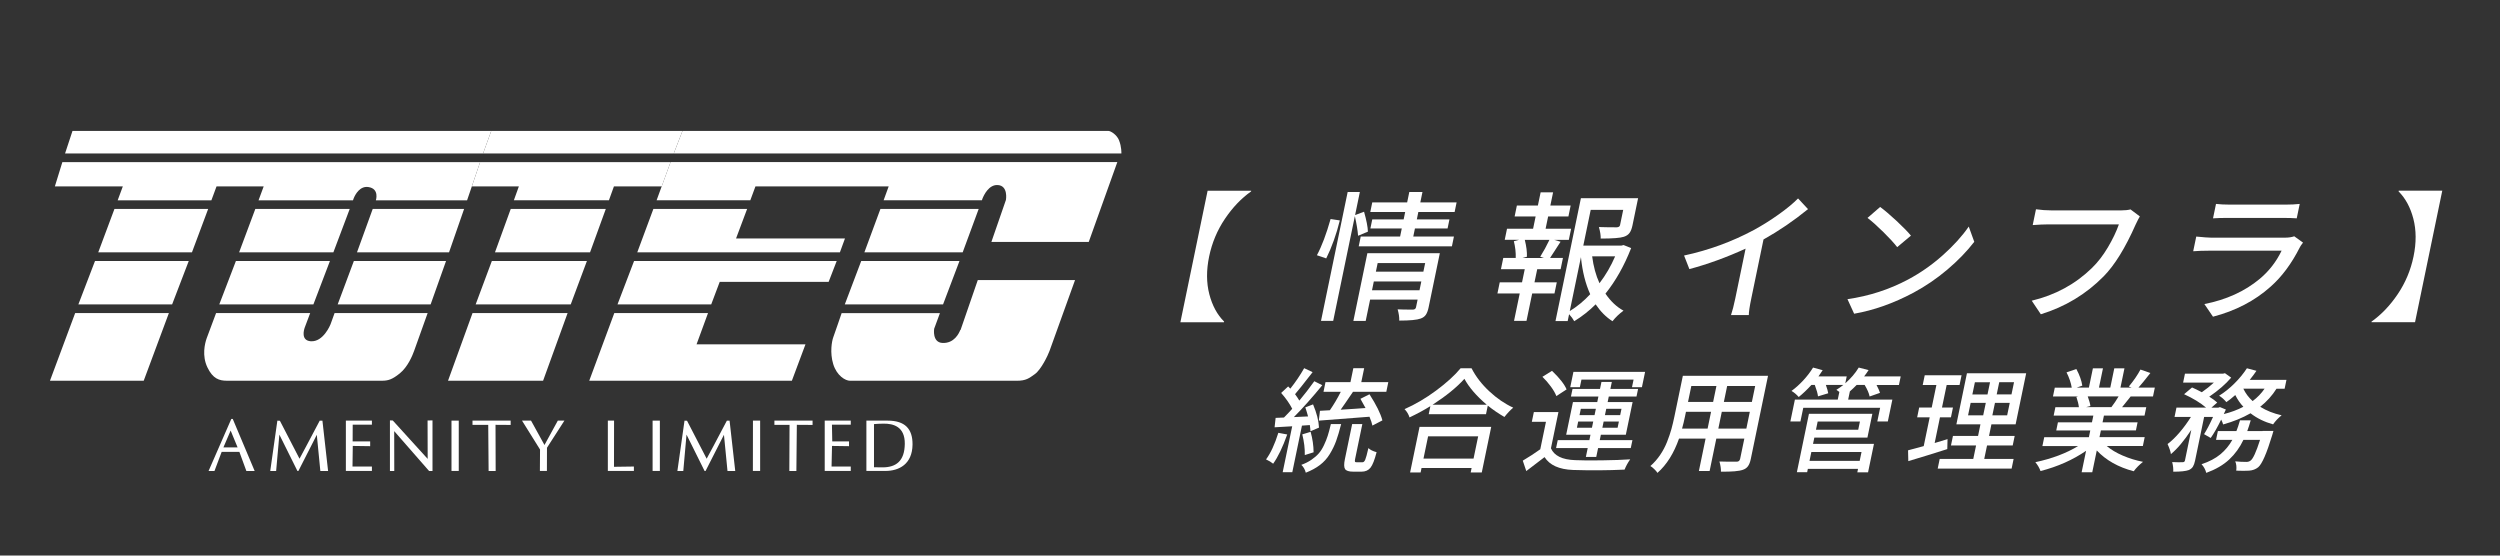 <?xml version="1.0" encoding="UTF-8"?>
<svg id="_レイヤー_2" data-name="レイヤー 2" xmlns="http://www.w3.org/2000/svg" viewBox="0 0 720 160">
  <rect x="0" y="0" width="720" height="160" fill="#333333" stroke="none"/>
  <g id="_統合運用のコピー" data-name="統合運用のコピー">
    <g>
      <rect width="720" height="160" style="fill: none; stroke-width: 0px;"/>
      <g>
        <g>
          <g>
            <polygon points="68.86 72.68 73.53 60.18 100.72 60.18 96.01 72.68 68.86 72.68" style="fill: #fff; stroke-width: 0px;"/>
            <polygon points="95.02 75.17 90.26 87.67 63.15 87.67 67.94 75.17 95.02 75.17" style="fill: #fff; stroke-width: 0px;"/>
            <polygon points="97.25 87.67 124.02 87.67 128.46 75.17 101.91 75.17 97.25 87.67" style="fill: #fff; stroke-width: 0px;"/>
            <path d="M95.19,93.4c-.04.11-2.07,5.17-5.72,4.88-2.82-.23-1.97-3.19-1.71-3.94l1.57-4.17h-27.1s-2.14,5.66-2.7,7.23c-.56,1.57-1.39,5.06.19,8.38,1.58,3.32,3.45,3.87,5.62,3.87h44.64c1.75,0,2.93-.32,5.15-2.11,2.3-1.85,3.66-5.14,4.15-6.53.48-1.39,3.88-10.85,3.88-10.85h-26.8l-1.17,3.24Z" style="fill: #fff; stroke-width: 0px;"/>
            <path d="M17.96,46.69l-2.16,7h19.57l-1.48,4h26.99l1.48-4h13.58l-1.48,4h27.2l.22-.62c.48-1.15,1.81-3.57,4.23-3.2,3.24.49,2.14,3.82,2.14,3.82h26.27l3.75-10.99H17.96Z" style="fill: #fff; stroke-width: 0px;"/>
            <polygon points="102.81 72.68 129.32 72.68 133.66 60.18 107.34 60.18 102.81 72.68" style="fill: #fff; stroke-width: 0px;"/>
            <polygon points="32.96 60.18 28.29 72.68 55.28 72.68 59.95 60.18 32.96 60.18" style="fill: #fff; stroke-width: 0px;"/>
            <polygon points="22.57 87.67 49.57 87.67 54.36 75.17 27.36 75.17 22.57 87.67" style="fill: #fff; stroke-width: 0px;"/>
            <polygon points="20.88 37.7 18.74 44.19 139.13 44.19 141.48 37.7 20.88 37.7" style="fill: #fff; stroke-width: 0px;"/>
            <polygon points="14.39 109.65 41.39 109.65 48.64 90.16 21.65 90.16 14.39 109.65" style="fill: #fff; stroke-width: 0px;"/>
          </g>
          <g>
            <polygon points="136.99 87.67 164.37 87.67 169.03 75.17 141.65 75.17 136.99 87.67" style="fill: #fff; stroke-width: 0px;"/>
            <polygon points="142.55 72.68 169.93 72.68 174.47 60.18 147.09 60.18 142.55 72.68" style="fill: #fff; stroke-width: 0px;"/>
            <polygon points="129.03 109.65 156.41 109.65 163.47 90.16 136.09 90.16 129.03 109.65" style="fill: #fff; stroke-width: 0px;"/>
            <polygon points="141.48 37.7 139.13 44.19 194.04 44.19 196.56 37.7 141.48 37.7" style="fill: #fff; stroke-width: 0px;"/>
            <polygon points="138.27 46.69 135.89 53.69 149.43 53.69 147.99 57.68 175.37 57.68 176.81 53.69 190.57 53.69 193.12 46.69 138.27 46.69" style="fill: #fff; stroke-width: 0px;"/>
          </g>
          <g>
            <path d="M276.58,95.04c.07-.2.11-.33.11-.33l-.11.33Z" style="fill: #fff; stroke-width: 0px;"/>
            <path d="M193.12,46.69l-4.02,10.99h26.99l1.48-4h38.37l-1.46,4h28.31l.14-.43c.43-1.09,1.86-4.1,4.4-3.96,3.11.17,2.38,4.28,2.38,4.28l-4.19,12.1h28.04l8.23-22.99h-128.66Z" style="fill: #fff; stroke-width: 0px;"/>
            <polygon points="243.3 87.67 271.6 87.67 276.33 75.17 248.03 75.17 243.3 87.67" style="fill: #fff; stroke-width: 0px;"/>
            <polygon points="281.86 60.18 253.56 60.18 248.94 72.68 277.25 72.68 281.86 60.18" style="fill: #fff; stroke-width: 0px;"/>
            <path d="M322.29,40.41c-.65-1.6-2.38-2.71-3.12-2.71h-122.61l-2.52,6.5h128.92s.08-1.95-.68-3.78Z" style="fill: #fff; stroke-width: 0px;"/>
            <path d="M276.62,95.1l-.04-.11c-.37.98-1.75,3.94-5.15,3.78-3-.14-2.4-4.06-2.39-4.09l1.66-4.5h-28.31s-2.04,5.99-2.42,6.99c-.37,1-1.03,4.35,0,7.7,1.03,3.35,3.5,4.79,4.85,4.79h47.98c2.72,0,3.56-.72,5.23-1.91,1.81-1.29,3.76-5.38,4.24-6.7.47-1.32,7.34-20.38,7.34-20.38h-28.01l-4.98,14.43Z" style="fill: #fff; stroke-width: 0px;"/>
            <polygon points="203.91 90.16 176.92 90.16 169.7 109.65 228.06 109.65 231.98 99.16 200.61 99.16 203.91 90.16" style="fill: #fff; stroke-width: 0px;"/>
            <polygon points="241.89 72.68 243.35 68.68 211.98 68.68 215.17 60.18 188.17 60.18 183.53 72.68 241.89 72.68" style="fill: #fff; stroke-width: 0px;"/>
            <polygon points="182.61 75.17 177.84 87.67 204.83 87.67 207.28 81.17 238.65 81.17 240.97 75.17 182.61 75.17" style="fill: #fff; stroke-width: 0px;"/>
          </g>
          <g>
            <path d="M67.03,120.65l6.31,14.99h-2.39l-2.01-5.5h-5.1l-2.07,5.5h-1.7l6.55-14.99h.4ZM66.43,123.99l-2.09,4.87h4.09s-2.01-4.87-2.01-4.87Z" style="fill: #fff; stroke-width: 0px;"/>
            <path d="M80.61,121.18l5.65,10.93s3.75-6.96,5.82-10.96h.78l1.63,14.49h-2.23l-1.02-10.42-5.3,10.42h-.28l-5.2-10.47-.93,10.47h-1.7l2.05-14.49.72.03Z" style="fill: #fff; stroke-width: 0px;"/>
            <path d="M99.61,121.14h7.5v1.17h-5.53s-.02,4.82-.02,4.82h5.05v1.37l-5.01-.07-.08,5.93h5.59s0,1.26,0,1.26h-7.5v-14.49Z" style="fill: #fff; stroke-width: 0px;"/>
            <path d="M123.57,135.64l-10.04-11.48.02,11.48h-1.25v-14.57s.82.03.82.03l10.05,11.06-.03-11.06,1.42-.03v14.57h-.99Z" style="fill: #fff; stroke-width: 0px;"/>
            <path d="M130.05,121.14h2.07v14.49h-2.09v-14.49Z" style="fill: #fff; stroke-width: 0px;"/>
            <path d="M187.97,121.14h2.07v14.49h-2.09v-14.49Z" style="fill: #fff; stroke-width: 0px;"/>
            <path d="M197.87,121.18l5.65,10.93s3.75-6.96,5.82-10.96h.78l1.63,14.49h-2.23l-1.02-10.42-5.3,10.42h-.28l-5.2-10.47-.93,10.47h-1.7l2.05-14.49.72.03Z" style="fill: #fff; stroke-width: 0px;"/>
            <path d="M237.52,121.14h7.5v1.17h-5.42s.09,4.82.09,4.82h4.83v1.37l-4.9-.07-.13,5.93h5.53s0,1.26,0,1.26h-7.5v-14.49Z" style="fill: #fff; stroke-width: 0px;"/>
            <path d="M216.85,121.14h2.07v14.49h-2.09l.02-14.49Z" style="fill: #fff; stroke-width: 0px;"/>
            <path d="M140.61,122.37h-4.53s0-1.23,0-1.23h10.99v1.24l-4.36-.03.04,13.29h-2.03l-.11-13.26Z" style="fill: #fff; stroke-width: 0px;"/>
            <path d="M227.39,122.37h-4.36s0-1.23,0-1.23h10.99v1.24l-4.53-.03-.13,13.29h-2.03l.06-13.26Z" style="fill: #fff; stroke-width: 0px;"/>
            <path d="M150.33,121.14h2.61l3.87,7.02,3.84-7.02h1.9l-5.02,7.81-.02,6.68h-2.02l.04-6.17-5.19-8.32Z" style="fill: #fff; stroke-width: 0px;"/>
            <path d="M175.06,121.14h1.79l-.02,13.3,5.73-.08v1.27h-7.5v-14.49Z" style="fill: #fff; stroke-width: 0px;"/>
            <path d="M249.51,121.14h6.14c4.95,0,7.21,2.34,7.16,6.9-.07,5.65-3.89,7.59-7.81,7.59h-5.48v-14.49ZM251.72,134.57c.74.01,1.46.04,2.54.03,3.76-.03,6.26-1.76,6.32-6.77.06-4.96-3.29-5.87-6.18-5.82-1.25.02-1.7.05-2.69.13v12.43Z" style="fill: #fff; stroke-width: 0px;"/>
          </g>
        </g>
        <g>
          <path d="M347.8,54.93h12.55l-.04.2c-2.8,1.98-5.31,4.6-7.53,7.89-2.21,3.28-3.73,6.9-4.55,10.85s-.8,7.57.05,10.85c.85,3.28,2.27,5.91,4.26,7.89l-.04.2h-12.55l7.84-37.87Z" style="fill: #fff; stroke-width: 0px;"/>
          <path d="M381.95,74.42l-2.68-.91c1.41-2.63,2.72-6.11,3.94-10.43l2.66.4c-1,4.03-2.3,7.68-3.92,10.95ZM393.96,66.71l-2.83,1.19c-.13-1.58-.44-3.46-.93-5.65l-6.24,30.16h-3.51l7.68-37.12h3.51l-1.37,6.64,2.58-.95c.7,2.48,1.07,4.39,1.11,5.73ZM414.67,72.92l-3.24,15.65c-.18.87-.44,1.55-.77,2.06-.33.5-.83.87-1.5,1.11-1.08.4-3.14.59-6.18.59.04-.95-.12-2.03-.46-3.24.82.05,2.3.08,4.42.08.49-.03.78-.25.87-.67l.46-2.21h-13.68l-1.27,6.13h-3.55l4.03-19.49h20.87ZM407.02,68.13h11.71l-.58,2.81h-26.84l.58-2.81h11.34l.48-2.33h-9.04l.54-2.61h9.04l.44-2.13h-10.05l.57-2.77h10.05l.62-3h3.79l-.62,3h10.45l-.57,2.77h-10.45l-.44,2.13h9.4l-.54,2.61h-9.4l-.48,2.33ZM395.14,83.59h13.68l.52-2.53h-13.68l-.52,2.53ZM410.45,75.76h-13.68l-.52,2.49h13.68l.52-2.49Z" style="fill: #fff; stroke-width: 0px;"/>
          <path d="M445.86,62.36l-.73,3.52h7.35l-.66,3.2h-4.2l1.82.55c-1.74,2.69-2.75,4.24-3.02,4.66h3.71l-.67,3.24h-6.74l-.79,3.79h6.42l-.66,3.2h-6.42l-1.64,7.9h-3.59l1.64-7.9h-6.42l.66-3.2h6.42l.79-3.79h-6.86l.67-3.24h3.59c.05-1.55-.13-3.16-.54-4.82l1.49-.4h-4.12l.66-3.2h7.51l.73-3.52h-6.05l.65-3.16h6.05l.79-3.79h3.59l-.79,3.79h5.85l-.65,3.16h-5.85ZM444.64,74.3l-1.06-.36c.96-1.53,1.85-3.15,2.66-4.86h-7.1c.47,1.9.67,3.52.61,4.86l-1.24.36h6.14ZM467.61,70.58l2.16.87c-1.99,5.09-4.46,9.46-7.4,13.12,1.49,2.19,3.22,3.82,5.2,4.9-1.23.9-2.29,1.91-3.17,3.04-1.83-1.16-3.45-2.78-4.85-4.86-1.87,1.87-3.93,3.49-6.17,4.86-.33-.63-.82-1.3-1.48-2.02l-.41,1.98h-3.51l7.32-35.38h16.47l-1.62,7.83c-.19.92-.47,1.64-.83,2.15-.36.51-.92.89-1.67,1.13-1.01.34-3.23.51-6.65.51.03-.92-.15-2.03-.52-3.32,1.5.05,3.21.08,5.15.08.54-.03.86-.24.94-.63l.91-4.39h-9.36l-2.13,10.28h10.98l.64-.16ZM455.31,74.06l-3.22,15.53c2.12-1.29,4.09-2.91,5.89-4.86-1.37-3-2.26-6.56-2.67-10.67ZM465.16,73.82h-6.62c.37,2.9,1.07,5.48,2.11,7.75,1.81-2.37,3.31-4.95,4.51-7.75Z" style="fill: #fff; stroke-width: 0px;"/>
          <path d="M507.89,68.96l-3.52,17c-.49,2.35-.72,3.94-.71,4.78h-5.13c.41-1.21.82-2.81,1.23-4.78l2.97-14.35c-5.47,2.5-10.87,4.47-16.19,5.89l-1.53-3.91c7.12-1.53,13.85-3.99,20.18-7.39,2.4-1.32,4.75-2.79,7.05-4.43,2.3-1.63,4.17-3.18,5.6-4.62l2.87,3.08c-4.14,3.37-8.42,6.28-12.83,8.74Z" style="fill: #fff; stroke-width: 0px;"/>
          <path d="M533.99,90.35l-1.92-4.19c6.24-.9,12.05-2.78,17.44-5.65,3.57-1.9,6.9-4.23,10.01-7,3.1-2.77,5.6-5.52,7.48-8.26l1.59,4.39c-2.13,2.77-4.72,5.43-7.75,8-3.03,2.57-6.29,4.79-9.77,6.66-5.75,3.06-11.44,5.07-17.07,6.05ZM537.84,62.76l3.64-3.16c1.26.92,2.84,2.27,4.74,4.03,1.89,1.77,3.27,3.18,4.13,4.23l-3.96,3.32c-.89-1.16-2.22-2.61-3.98-4.35-1.77-1.74-3.29-3.1-4.57-4.07Z" style="fill: #fff; stroke-width: 0px;"/>
          <path d="M613.59,60.31l2.69,2.02c-.23.34-.64,1.12-1.21,2.33-2.98,6.75-6.06,11.73-9.23,14.94-5.04,5.11-11.07,8.75-18.08,10.91l-2.62-3.91c6.8-1.63,12.57-4.77,17.33-9.41,1.68-1.63,3.22-3.62,4.6-5.95,1.38-2.33,2.44-4.54,3.17-6.62h-20.3c-1.24,0-2.75.07-4.52.2l.94-4.55c1.52.21,2.99.32,4.42.32h20.14c1.02,0,1.92-.09,2.68-.28Z" style="fill: #fff; stroke-width: 0px;"/>
          <path d="M660.74,68.05l2.53,1.82c-.51.66-.82,1.12-.93,1.38-2.37,4.69-5.18,8.47-8.44,11.34-4.55,4.06-10.07,6.93-16.56,8.62l-2.48-3.64c6.31-1.24,11.63-3.66,15.96-7.27,2.67-2.24,4.76-4.94,6.28-8.1h-21.03c-1.53,0-3.01.05-4.43.16l.88-4.23c2.11.21,3.55.32,4.33.32h21.15c1.08,0,1.99-.13,2.75-.4ZM637.35,62.88l.86-4.15c1.18.13,2.5.2,3.96.2h16.07c1.53,0,2.89-.07,4.08-.2l-.86,4.15c-1.03-.08-2.38-.12-4.05-.12h-16.02c-1.51,0-2.85.04-4.02.12Z" style="fill: #fff; stroke-width: 0px;"/>
          <path d="M703.37,54.93l-7.84,37.87h-12.55l.04-.2c2.8-1.98,5.31-4.6,7.53-7.89,2.21-3.28,3.73-6.9,4.55-10.85s.8-7.57-.05-10.85c-.85-3.28-2.28-5.91-4.26-7.89l.04-.2h12.55Z" style="fill: #fff; stroke-width: 0px;"/>
          <path d="M368.15,124.65l2.57.48c-1.3,3.66-2.65,6.46-4.05,8.42-.54-.45-1.22-.86-2.05-1.24,1.32-1.79,2.5-4.33,3.54-7.65ZM377.21,122.42l-2.25.16-2.78,13.42h-2.77l2.74-13.23-5.07.29.3-2.71c.83-.04,1.63-.07,2.4-.1.99-1,1.78-1.84,2.38-2.52-.76-1.49-1.82-3.01-3.19-4.56l2.02-1.88c.38.38.58.6.62.64,1.52-1.91,2.85-3.88,3.99-5.9l2.43,1.15c-2.72,3.51-4.41,5.62-5.06,6.34.46.62.87,1.23,1.24,1.85,1.44-1.72,2.88-3.58,4.31-5.58l2.3,1.15c-2.87,3.51-5.6,6.57-8.18,9.18l4.08-.19c-.19-.74-.46-1.61-.79-2.61l2.23-.86c1.05,2.49,1.62,4.72,1.71,6.69l-2.46,1.05c0-.34-.06-.93-.18-1.79ZM383.29,122.14h2.96c-.49,1.93-.97,3.55-1.44,4.85-.47,1.3-1.09,2.56-1.84,3.79-.75,1.23-1.7,2.28-2.83,3.14-1.13.86-2.49,1.6-4.07,2.22-.24-.94-.67-1.69-1.29-2.26,1.1-.4,2.08-.89,2.92-1.47s1.55-1.18,2.1-1.82c.56-.64,1.06-1.43,1.5-2.37.45-.95.81-1.85,1.09-2.73s.58-1.99.9-3.35ZM378.32,130.26l-2.54.8c.05-1.83-.19-3.81-.72-5.96l2.4-.73c.55,1.96.84,3.92.86,5.9ZM380.17,118.31l2.83-.16c1.15-1.66,2.2-3.43,3.15-5.32h-4.98l.57-2.77h7.19l.83-4.02h3.12l-.83,4.02h7.78l-.57,2.77h-9.7l.09.03c-1.9,2.8-3.08,4.52-3.54,5.13.86-.04,2.12-.12,3.81-.24,1.68-.12,2.8-.2,3.35-.24-.25-.49-.74-1.37-1.47-2.65l2.61-1.31c1.97,3.06,3.21,5.57,3.72,7.52l-2.88,1.5c-.11-.62-.39-1.47-.84-2.55-4.92.38-9.78.76-14.59,1.12l.33-2.84ZM390.78,133.13h1.63c.3,0,.56-.24.77-.72.21-.48.52-1.6.92-3.36.52.51,1.31.9,2.36,1.18-.57,2.21-1.15,3.7-1.75,4.46-.6.76-1.46,1.15-2.57,1.15h-2.41c-1.26,0-2.05-.26-2.36-.76-.32-.51-.33-1.48-.03-2.9l2.08-10.04h2.93l-2.07,10.01c-.09.45-.11.72-.04.83.06.11.25.16.55.16Z" style="fill: #fff; stroke-width: 0px;"/>
          <path d="M420.65,106.07h3.16c1.22,2.38,2.92,4.59,5.09,6.61,2.17,2.03,4.48,3.61,6.91,4.73-.78.64-1.63,1.53-2.54,2.68-1.72-1-3.32-2.09-4.79-3.28l-.51,2.49h-16.5l.48-2.33c-1.82,1.13-3.82,2.21-6.01,3.25-.27-.89-.75-1.69-1.43-2.39,3.08-1.36,6.11-3.14,9.08-5.34,2.97-2.2,5.33-4.34,7.06-6.42ZM406.11,136.07l2.72-13.13h20.64l-2.72,13.13h-3.19l.26-1.28h-14.42l-.26,1.28h-3.03ZM425.71,125.67h-14.42l-1.33,6.41h14.42l1.33-6.41ZM412.59,116.56h15.59c-2.99-2.55-5.13-5.04-6.43-7.46-2.17,2.42-5.23,4.91-9.16,7.46Z" style="fill: #fff; stroke-width: 0px;"/>
          <path d="M448.83,118.69l-2.16,10.42c.94,2.15,3.26,3.28,6.94,3.41,1.87.09,4.45.11,7.73.06,3.29-.04,6.01-.14,8.16-.29-.68.96-1.22,1.94-1.62,2.96-4.78.23-9.73.26-14.86.1-3.98-.15-6.71-1.38-8.19-3.7-1.3,1.02-3.05,2.36-5.26,4.02l-1.01-3c1.83-1.08,3.51-2.18,5.04-3.28l1.64-7.91h-4.07l.58-2.8h7.06ZM451.16,112.16l-2.93,1.91c-.29-.79-.82-1.71-1.59-2.76-.77-1.05-1.58-1.98-2.43-2.79l2.77-1.72c2.19,2.1,3.59,3.89,4.2,5.36ZM456.73,131.6l.53-2.55h-9.11l.48-2.29h9.11l.32-1.56h-7l1.95-9.4h7l.33-1.59h-7.91l.46-2.2h7.91l.42-2.01h2.99l-.42,2.01h7.98l-.46,2.2h-7.98l-.33,1.59h7.19l-1.95,9.4h-7.19l-.32,1.56h9.41l-.48,2.29h-9.41l-.53,2.55h-2.99ZM455.46,109.32l-.46,2.2h-2.77l.92-4.43h20.64l-.92,4.43h-2.86l.46-2.2h-15.01ZM454.15,123.19h4.33l.37-1.79h-4.33l-.37,1.79ZM455.28,117.74l-.38,1.82h4.33l.38-1.82h-4.33ZM465.87,123.19l.37-1.79h-4.39l-.37,1.79h4.39ZM466.99,117.74h-4.39l-.38,1.82h4.39l.38-1.82Z" style="fill: #fff; stroke-width: 0px;"/>
          <path d="M509.19,108.24l-4.96,23.94c-.18.89-.45,1.58-.8,2.07-.35.49-.84.84-1.47,1.05-1.1.4-3.21.58-6.33.54.03-.79-.11-1.76-.43-2.93.95.04,2.6.06,4.97.06.54,0,.87-.28.99-.83l1.21-5.83h-8.07l-1.93,9.34h-3.09l1.93-9.34h-7.65c-1.49,4.25-3.56,7.54-6.21,9.88-.18-.3-.48-.66-.92-1.08-.43-.43-.81-.72-1.12-.89,1.06-.93,2-2,2.81-3.19.81-1.19,1.48-2.46,2.01-3.81.53-1.35.94-2.57,1.24-3.65.3-1.08.59-2.32.88-3.7l2.41-11.63h24.54ZM484.43,123.44h7.36l1-4.85h-7.23l-.27,1.31c-.26,1.28-.55,2.45-.86,3.54ZM494.33,111.17h-7.23l-.95,4.59h7.23l.95-4.59ZM494.88,123.44h8.07l1-4.85h-8.07l-1,4.85ZM504.54,115.76l.95-4.59h-8.07l-.95,4.59h8.07Z" style="fill: #fff; stroke-width: 0px;"/>
          <path d="M547.4,108.43l-.51,2.45h-6.45c.48.91.82,1.67,1,2.26l-2.99,1.05c-.19-.96-.67-2.06-1.43-3.32h-2.31c-.71.72-1.36,1.34-1.95,1.85l-.49,2.36h12.73l-1.31,6.31h-3.03l.82-3.95h-22.14l-.82,3.95h-2.9l1.31-6.31h12.34l.46-2.2c-.42-.3-.7-.5-.85-.61.72-.45,1.38-.91,1.98-1.4h-5.01c.36,1,.58,1.8.68,2.39l-2.95.89c-.08-.76-.39-1.86-.92-3.28h-.98c-1.29,1.4-2.51,2.56-3.65,3.47-.63-.72-1.32-1.31-2.08-1.75,1.15-.83,2.27-1.84,3.38-3.03,1.1-1.19,2.05-2.42,2.83-3.7l2.77.76c-.51.76-.91,1.36-1.22,1.79h8.14l-.41,1.98c1.62-1.42,2.91-2.93,3.87-4.53l2.84.73c-.36.57-.79,1.18-1.29,1.82h10.51ZM522.53,126.02l-.38,1.82h17.55l-1.7,8.19h-3.09l.2-.99h-14.45l-.2.96h-2.96l3.48-16.83h18.26l-1.42,6.85h-15.3ZM536.12,130.17h-14.45l-.53,2.55h14.45l.53-2.55ZM535.66,121.4h-12.17l-.49,2.36h12.17l.49-2.36Z" style="fill: #fff; stroke-width: 0px;"/>
          <path d="M560.89,126.47l-.07,2.87c-3.86,1.23-7.6,2.39-11.23,3.47l-.07-3.12c1.35-.34,2.86-.74,4.51-1.21l1.72-8.29h-3.61l.58-2.81h3.61l1.35-6.5h-3.94l.58-2.8h10.61l-.58,2.8h-3.71l-1.35,6.5h3.16l-.58,2.81h-3.16l-1.53,7.4c1.36-.4,2.6-.78,3.71-1.12ZM571.46,132.18h8.46l-.57,2.77h-21.29l.57-2.77h9.67l.81-3.89h-7.23l.57-2.74h7.23l.69-3.35h-6.93l3.04-14.7h17.06l-3.04,14.7h-6.97l-.69,3.35h7.39l-.57,2.74h-7.39l-.81,3.89ZM567.55,116.02l-.75,3.6h4.36l.75-3.6h-4.36ZM568.77,110.09l-.73,3.51h4.36l.73-3.51h-4.36ZM578.06,119.62l.75-3.6h-4.26l-.75,3.6h4.26ZM579.31,113.59l.73-3.51h-4.26l-.73,3.51h4.26Z" style="fill: #fff; stroke-width: 0px;"/>
          <path d="M617.16,128.45h-10.42c1.22,1.04,2.75,1.96,4.61,2.76s3.8,1.4,5.84,1.8c-1.04.81-1.93,1.71-2.68,2.71-4.45-1.17-7.99-3.17-10.64-5.99l-1.3,6.28h-3.06l1.28-6.18c-3.8,2.61-8.17,4.56-13.12,5.83-.33-.91-.83-1.76-1.49-2.55,4.79-1.02,8.9-2.57,12.32-4.65h-10.29l.53-2.55h12.86l.4-1.94h-9.8l.48-2.33h9.8l.4-1.94h-11.43l.5-2.42h6.77c-.09-.83-.33-1.82-.72-2.96l.51-.13h-7.26l.53-2.55h4.88c-.23-1.4-.73-2.87-1.5-4.4l2.83-.96c.92,1.72,1.49,3.32,1.71,4.78l-1.62.57h3.52l1.15-5.55h2.9l-1.15,5.55h3.26l1.15-5.55h2.93l-1.15,5.55h3.22l-.81-.32c1.39-1.66,2.5-3.28,3.35-4.88l2.86.99c-1.53,1.96-2.68,3.36-3.44,4.21h4.72l-.53,2.55h-6.54l.09.03c-.39.53-1.21,1.55-2.46,3.06h6.97l-.5,2.42h-11.69l-.4,1.94h10.09l-.48,2.33h-10.09l-.4,1.94h13.02l-.53,2.55ZM610.16,114.17h-8.89c.44,1.21.7,2.14.76,2.77l-1.24.32h7.29c.74-.96,1.43-1.99,2.07-3.09Z" style="fill: #fff; stroke-width: 0px;"/>
          <path d="M636.66,126.12l-1.89-1.08c.77-1.21,1.64-2.87,2.59-4.97h-2.57l-2.61,12.59c-.15.74-.36,1.32-.62,1.74-.26.41-.65.74-1.18.97-.85.32-2.35.48-4.49.48.06-.83-.04-1.75-.3-2.77,1.4.06,2.41.07,3.05.03.35,0,.56-.17.63-.51l1.82-8.8c-2.09,3.17-4.05,5.49-5.87,6.98-.08-.68-.4-1.65-.96-2.9,1.16-.87,2.33-2.01,3.52-3.41,1.19-1.4,2.26-2.87,3.21-4.4h-4.72l.55-2.68h8.53c-1.66-1.4-3.77-2.69-6.33-3.86l2.29-1.94c.72.3,1.66.76,2.81,1.37,1.26-.87,2.42-1.8,3.47-2.77h-8.85l.53-2.58h10.97l.55-.13,1.79,1.28c-1.58,1.85-3.68,3.68-6.31,5.48.96.6,1.72,1.16,2.29,1.69l-1.67,1.47h1.99l.46-.16,1.71.7c-.32.72-.52,1.16-.6,1.31,2.06-.51,3.94-1.21,5.64-2.1-.91-.96-1.68-2.08-2.33-3.38-1.06.93-1.92,1.62-2.57,2.04-.61-.74-1.3-1.36-2.09-1.85,1.52-.93,2.98-2.1,4.38-3.49,1.41-1.39,2.62-2.86,3.63-4.41l2.75.73c-.48.72-1.12,1.59-1.94,2.61h10.58l-.53,2.55h-2.34c-1.23,1.96-2.79,3.69-4.69,5.2,1.81,1.13,3.86,1.94,6.17,2.45-1.02.83-1.84,1.7-2.46,2.61-2.46-.68-4.63-1.74-6.5-3.19-2.34,1.34-4.97,2.41-7.89,3.22-.09-.38-.28-.85-.56-1.4-1.1,2.25-2.1,4.02-3.02,5.29ZM651.62,124.14v-.03h3.13c-.14.55-.26.97-.36,1.24-1.58,5.21-2.92,8.28-4.02,9.21-.73.59-1.61.92-2.65.99-.9.06-2.13.06-3.68,0,.13-1.04.03-1.93-.29-2.68,1.11.11,2.18.16,3.22.16.48,0,.87-.13,1.19-.38.7-.47,1.61-2.45,2.73-5.96h-4.79c-1.04,2.19-2.4,4.07-4.08,5.64-1.68,1.57-3.89,2.86-6.61,3.86-.27-1-.73-1.83-1.37-2.49,2.22-.74,4.02-1.69,5.42-2.85,1.4-1.16,2.55-2.54,3.45-4.16h-4.69l.53-2.55h5.34c.31-.74.65-1.77,1.03-3.09h3.09c-.38,1.3-.71,2.33-1,3.09h4.39ZM652.2,111.94h-6.12c.65,1.36,1.54,2.55,2.68,3.57,1.39-1.04,2.53-2.23,3.44-3.57Z" style="fill: #fff; stroke-width: 0px;"/>
        </g>
      </g>
    </g>
  </g>
</svg>